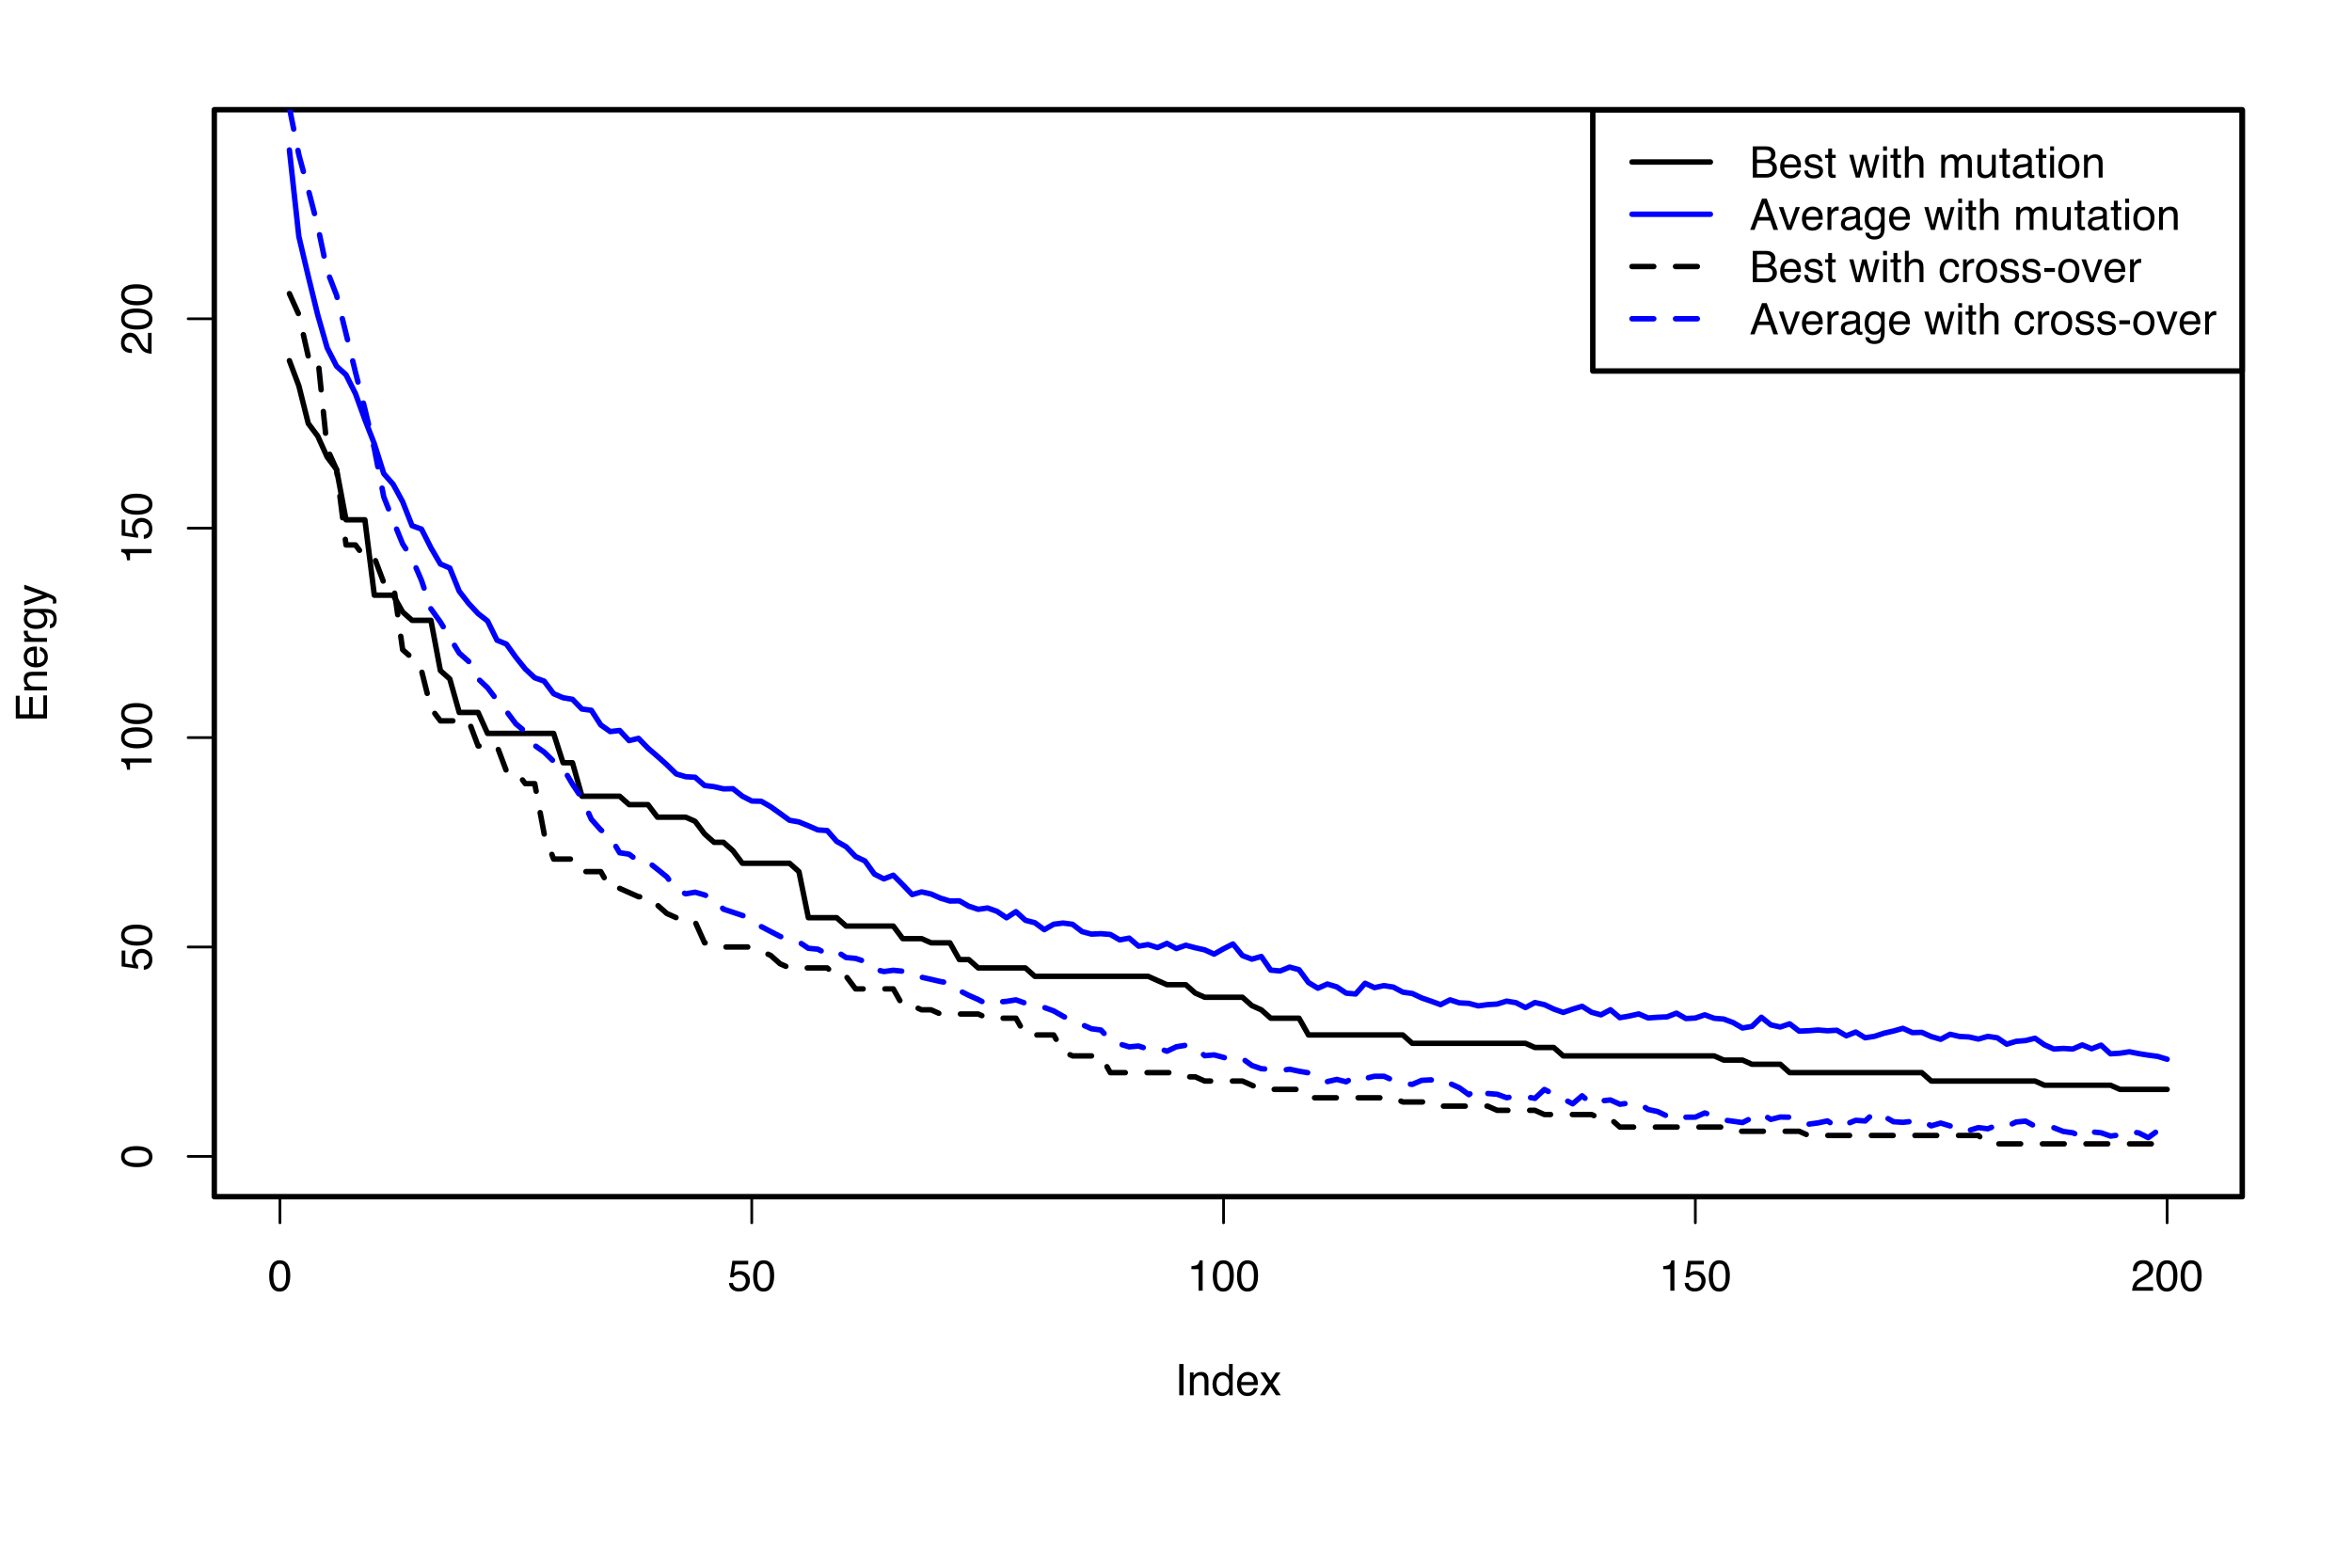 <?xml version="1.0" encoding="UTF-8"?>
<svg xmlns="http://www.w3.org/2000/svg" xmlns:xlink="http://www.w3.org/1999/xlink" width="648pt" height="432pt" viewBox="0 0 648 432" version="1.1">
<defs>
<g>
<symbol overflow="visible" id="glyph0-0">
<path style="stroke:none;" d="M 0.391 0 L 0.391 -8.609 L 7.219 -8.609 L 7.219 0 Z M 6.141 -1.078 L 6.141 -7.531 L 1.469 -7.531 L 1.469 -1.078 Z M 6.141 -1.078 "/>
</symbol>
<symbol overflow="visible" id="glyph0-1">
<path style="stroke:none;" d="M 3.25 -8.391 C 4.332 -8.391 5.117 -7.941 5.609 -7.047 C 5.984 -6.359 6.172 -5.41 6.172 -4.203 C 6.172 -3.066 6 -2.125 5.656 -1.375 C 5.164 -0.301 4.359 0.234 3.234 0.234 C 2.234 0.234 1.484 -0.203 0.984 -1.078 C 0.578 -1.816 0.375 -2.801 0.375 -4.031 C 0.375 -4.977 0.5 -5.797 0.75 -6.484 C 1.207 -7.754 2.039 -8.391 3.25 -8.391 Z M 3.234 -0.734 C 3.785 -0.734 4.223 -0.973 4.547 -1.453 C 4.867 -1.941 5.031 -2.848 5.031 -4.172 C 5.031 -5.117 4.91 -5.898 4.672 -6.516 C 4.441 -7.129 3.988 -7.438 3.312 -7.438 C 2.688 -7.438 2.227 -7.145 1.938 -6.562 C 1.656 -5.977 1.516 -5.117 1.516 -3.984 C 1.516 -3.129 1.609 -2.441 1.797 -1.922 C 2.078 -1.129 2.555 -0.734 3.234 -0.734 Z M 3.234 -0.734 "/>
</symbol>
<symbol overflow="visible" id="glyph0-2">
<path style="stroke:none;" d="M 1.484 -2.141 C 1.555 -1.535 1.836 -1.117 2.328 -0.891 C 2.578 -0.773 2.863 -0.719 3.188 -0.719 C 3.812 -0.719 4.273 -0.914 4.578 -1.312 C 4.879 -1.707 5.031 -2.148 5.031 -2.641 C 5.031 -3.223 4.848 -3.676 4.484 -4 C 4.129 -4.32 3.703 -4.484 3.203 -4.484 C 2.836 -4.484 2.523 -4.41 2.266 -4.266 C 2.004 -4.129 1.785 -3.938 1.609 -3.688 L 0.688 -3.734 L 1.328 -8.25 L 5.688 -8.25 L 5.688 -7.234 L 2.125 -7.234 L 1.766 -4.906 C 1.961 -5.051 2.148 -5.16 2.328 -5.234 C 2.641 -5.359 3 -5.422 3.406 -5.422 C 4.176 -5.422 4.828 -5.172 5.359 -4.672 C 5.898 -4.18 6.172 -3.555 6.172 -2.797 C 6.172 -2.004 5.922 -1.301 5.422 -0.688 C 4.93 -0.082 4.148 0.219 3.078 0.219 C 2.398 0.219 1.797 0.023 1.266 -0.359 C 0.742 -0.742 0.453 -1.336 0.391 -2.141 Z M 1.484 -2.141 "/>
</symbol>
<symbol overflow="visible" id="glyph0-3">
<path style="stroke:none;" d="M 1.156 -5.938 L 1.156 -6.75 C 1.914 -6.82 2.441 -6.945 2.734 -7.125 C 3.035 -7.301 3.266 -7.711 3.422 -8.359 L 4.25 -8.359 L 4.25 0 L 3.125 0 L 3.125 -5.938 Z M 1.156 -5.938 "/>
</symbol>
<symbol overflow="visible" id="glyph0-4">
<path style="stroke:none;" d="M 0.375 0 C 0.414 -0.719 0.566 -1.344 0.828 -1.875 C 1.086 -2.414 1.594 -2.906 2.344 -3.344 L 3.469 -4 C 3.969 -4.289 4.32 -4.539 4.531 -4.75 C 4.852 -5.07 5.016 -5.441 5.016 -5.859 C 5.016 -6.348 4.863 -6.734 4.562 -7.016 C 4.27 -7.305 3.883 -7.453 3.406 -7.453 C 2.676 -7.453 2.176 -7.18 1.906 -6.641 C 1.75 -6.336 1.664 -5.93 1.656 -5.422 L 0.578 -5.422 C 0.586 -6.148 0.723 -6.742 0.984 -7.203 C 1.441 -8.016 2.25 -8.422 3.406 -8.422 C 4.363 -8.422 5.062 -8.16 5.5 -7.641 C 5.945 -7.117 6.172 -6.539 6.172 -5.906 C 6.172 -5.238 5.938 -4.664 5.469 -4.188 C 5.195 -3.906 4.707 -3.566 4 -3.172 L 3.188 -2.734 C 2.812 -2.523 2.516 -2.32 2.297 -2.125 C 1.898 -1.789 1.648 -1.414 1.547 -1 L 6.141 -1 L 6.141 0 Z M 0.375 0 "/>
</symbol>
<symbol overflow="visible" id="glyph0-5">
<path style="stroke:none;" d="M 1.172 -8.609 L 2.359 -8.609 L 2.359 0 L 1.172 0 Z M 1.172 -8.609 "/>
</symbol>
<symbol overflow="visible" id="glyph0-6">
<path style="stroke:none;" d="M 0.781 -6.281 L 1.781 -6.281 L 1.781 -5.391 C 2.07 -5.754 2.383 -6.016 2.719 -6.172 C 3.051 -6.336 3.422 -6.422 3.828 -6.422 C 4.711 -6.422 5.312 -6.109 5.625 -5.484 C 5.801 -5.141 5.891 -4.656 5.891 -4.031 L 5.891 0 L 4.812 0 L 4.812 -3.953 C 4.812 -4.336 4.754 -4.645 4.641 -4.875 C 4.453 -5.27 4.113 -5.469 3.625 -5.469 C 3.375 -5.469 3.172 -5.441 3.016 -5.391 C 2.723 -5.305 2.469 -5.133 2.25 -4.875 C 2.07 -4.664 1.957 -4.453 1.906 -4.234 C 1.852 -4.016 1.828 -3.695 1.828 -3.281 L 1.828 0 L 0.781 0 Z M 3.25 -6.422 Z M 3.25 -6.422 "/>
</symbol>
<symbol overflow="visible" id="glyph0-7">
<path style="stroke:none;" d="M 1.438 -3.062 C 1.438 -2.395 1.578 -1.832 1.859 -1.375 C 2.148 -0.926 2.609 -0.703 3.234 -0.703 C 3.723 -0.703 4.125 -0.91 4.438 -1.328 C 4.758 -1.742 4.922 -2.348 4.922 -3.141 C 4.922 -3.93 4.754 -4.516 4.422 -4.891 C 4.098 -5.273 3.703 -5.469 3.234 -5.469 C 2.703 -5.469 2.27 -5.266 1.938 -4.859 C 1.602 -4.453 1.438 -3.852 1.438 -3.062 Z M 3.031 -6.391 C 3.508 -6.391 3.91 -6.285 4.234 -6.078 C 4.422 -5.961 4.633 -5.758 4.875 -5.469 L 4.875 -8.641 L 5.891 -8.641 L 5.891 0 L 4.938 0 L 4.938 -0.875 C 4.695 -0.488 4.406 -0.207 4.062 -0.031 C 3.727 0.133 3.344 0.219 2.906 0.219 C 2.207 0.219 1.602 -0.07 1.094 -0.656 C 0.582 -1.25 0.328 -2.031 0.328 -3 C 0.328 -3.914 0.562 -4.707 1.031 -5.375 C 1.5 -6.051 2.164 -6.391 3.031 -6.391 Z M 3.031 -6.391 "/>
</symbol>
<symbol overflow="visible" id="glyph0-8">
<path style="stroke:none;" d="M 3.391 -6.422 C 3.836 -6.422 4.27 -6.316 4.688 -6.109 C 5.102 -5.898 5.422 -5.629 5.641 -5.297 C 5.848 -4.973 5.988 -4.602 6.062 -4.188 C 6.125 -3.895 6.156 -3.43 6.156 -2.797 L 1.547 -2.797 C 1.566 -2.16 1.719 -1.648 2 -1.266 C 2.281 -0.879 2.719 -0.688 3.312 -0.688 C 3.863 -0.688 4.301 -0.867 4.625 -1.234 C 4.812 -1.441 4.945 -1.688 5.031 -1.969 L 6.062 -1.969 C 6.039 -1.738 5.953 -1.484 5.797 -1.203 C 5.641 -0.922 5.469 -0.688 5.281 -0.5 C 4.957 -0.188 4.555 0.02 4.078 0.125 C 3.828 0.188 3.539 0.219 3.219 0.219 C 2.438 0.219 1.773 -0.062 1.234 -0.625 C 0.691 -1.195 0.422 -1.992 0.422 -3.016 C 0.422 -4.023 0.691 -4.844 1.234 -5.469 C 1.785 -6.102 2.504 -6.422 3.391 -6.422 Z M 5.062 -3.641 C 5.02 -4.098 4.922 -4.461 4.766 -4.734 C 4.484 -5.242 4.004 -5.5 3.328 -5.5 C 2.836 -5.5 2.426 -5.32 2.094 -4.969 C 1.77 -4.625 1.598 -4.18 1.578 -3.641 Z M 3.281 -6.422 Z M 3.281 -6.422 "/>
</symbol>
<symbol overflow="visible" id="glyph0-9">
<path style="stroke:none;" d="M 0.172 -6.281 L 1.547 -6.281 L 2.984 -4.062 L 4.438 -6.281 L 5.719 -6.25 L 3.609 -3.219 L 5.812 0 L 4.469 0 L 2.906 -2.359 L 1.406 0 L 0.062 0 L 2.281 -3.219 Z M 0.172 -6.281 "/>
</symbol>
<symbol overflow="visible" id="glyph0-10">
<path style="stroke:none;" d="M 4.156 -4.969 C 4.645 -4.969 5.023 -5.035 5.297 -5.172 C 5.723 -5.391 5.938 -5.773 5.938 -6.328 C 5.938 -6.891 5.707 -7.27 5.25 -7.469 C 5 -7.582 4.617 -7.641 4.109 -7.641 L 2.031 -7.641 L 2.031 -4.969 Z M 4.547 -1 C 5.254 -1 5.766 -1.207 6.078 -1.625 C 6.266 -1.883 6.359 -2.195 6.359 -2.562 C 6.359 -3.188 6.078 -3.613 5.516 -3.844 C 5.223 -3.969 4.832 -4.031 4.344 -4.031 L 2.031 -4.031 L 2.031 -1 Z M 0.891 -8.609 L 4.578 -8.609 C 5.586 -8.609 6.305 -8.305 6.734 -7.703 C 6.984 -7.348 7.109 -6.938 7.109 -6.469 C 7.109 -5.926 6.953 -5.484 6.641 -5.141 C 6.484 -4.953 6.254 -4.785 5.953 -4.641 C 6.391 -4.473 6.719 -4.281 6.938 -4.062 C 7.332 -3.688 7.531 -3.172 7.531 -2.516 C 7.531 -1.961 7.352 -1.461 7 -1.016 C 6.477 -0.336 5.656 0 4.531 0 L 0.891 0 Z M 0.891 -8.609 "/>
</symbol>
<symbol overflow="visible" id="glyph0-11">
<path style="stroke:none;" d="M 1.406 -1.969 C 1.438 -1.613 1.523 -1.344 1.672 -1.156 C 1.93 -0.82 2.391 -0.656 3.047 -0.656 C 3.441 -0.656 3.785 -0.738 4.078 -0.906 C 4.379 -1.07 4.531 -1.332 4.531 -1.688 C 4.531 -1.957 4.41 -2.164 4.172 -2.312 C 4.016 -2.395 3.711 -2.492 3.266 -2.609 L 2.422 -2.812 C 1.891 -2.945 1.5 -3.098 1.25 -3.266 C 0.789 -3.547 0.562 -3.941 0.562 -4.453 C 0.562 -5.047 0.773 -5.523 1.203 -5.891 C 1.629 -6.254 2.207 -6.438 2.938 -6.438 C 3.875 -6.438 4.551 -6.16 4.969 -5.609 C 5.238 -5.254 5.367 -4.875 5.359 -4.469 L 4.359 -4.469 C 4.336 -4.707 4.254 -4.926 4.109 -5.125 C 3.867 -5.395 3.445 -5.531 2.844 -5.531 C 2.445 -5.531 2.145 -5.453 1.938 -5.297 C 1.738 -5.148 1.641 -4.953 1.641 -4.703 C 1.641 -4.43 1.773 -4.211 2.047 -4.047 C 2.203 -3.953 2.43 -3.867 2.734 -3.797 L 3.422 -3.625 C 4.18 -3.438 4.691 -3.258 4.953 -3.094 C 5.359 -2.82 5.562 -2.395 5.562 -1.812 C 5.562 -1.258 5.348 -0.781 4.922 -0.375 C 4.504 0.031 3.863 0.234 3 0.234 C 2.062 0.234 1.395 0.023 1 -0.391 C 0.613 -0.816 0.41 -1.344 0.391 -1.969 Z M 2.953 -6.422 Z M 2.953 -6.422 "/>
</symbol>
<symbol overflow="visible" id="glyph0-12">
<path style="stroke:none;" d="M 0.984 -8.031 L 2.047 -8.031 L 2.047 -6.281 L 3.047 -6.281 L 3.047 -5.422 L 2.047 -5.422 L 2.047 -1.312 C 2.047 -1.094 2.125 -0.945 2.281 -0.875 C 2.352 -0.832 2.488 -0.812 2.688 -0.812 C 2.738 -0.812 2.789 -0.812 2.844 -0.812 C 2.906 -0.82 2.973 -0.828 3.047 -0.828 L 3.047 0 C 2.93 0.031 2.805 0.051 2.672 0.062 C 2.547 0.082 2.406 0.094 2.25 0.094 C 1.758 0.094 1.426 -0.031 1.25 -0.281 C 1.07 -0.531 0.984 -0.859 0.984 -1.266 L 0.984 -5.422 L 0.141 -5.422 L 0.141 -6.281 L 0.984 -6.281 Z M 0.984 -8.031 "/>
</symbol>
<symbol overflow="visible" id="glyph0-13">
<path style="stroke:none;" d=""/>
</symbol>
<symbol overflow="visible" id="glyph0-14">
<path style="stroke:none;" d="M 1.266 -6.281 L 2.469 -1.328 L 3.688 -6.281 L 4.875 -6.281 L 6.109 -1.359 L 7.391 -6.281 L 8.438 -6.281 L 6.625 0 L 5.531 0 L 4.25 -4.859 L 3.016 0 L 1.922 0 L 0.109 -6.281 Z M 1.266 -6.281 "/>
</symbol>
<symbol overflow="visible" id="glyph0-15">
<path style="stroke:none;" d="M 0.781 -6.25 L 1.844 -6.25 L 1.844 0 L 0.781 0 Z M 0.781 -8.609 L 1.844 -8.609 L 1.844 -7.406 L 0.781 -7.406 Z M 0.781 -8.609 "/>
</symbol>
<symbol overflow="visible" id="glyph0-16">
<path style="stroke:none;" d="M 0.781 -8.641 L 1.828 -8.641 L 1.828 -5.422 C 2.078 -5.742 2.301 -5.969 2.5 -6.094 C 2.844 -6.312 3.27 -6.422 3.781 -6.422 C 4.688 -6.422 5.301 -6.102 5.625 -5.469 C 5.801 -5.125 5.891 -4.645 5.891 -4.031 L 5.891 0 L 4.812 0 L 4.812 -3.953 C 4.812 -4.41 4.75 -4.75 4.625 -4.969 C 4.438 -5.312 4.078 -5.484 3.547 -5.484 C 3.109 -5.484 2.711 -5.332 2.359 -5.031 C 2.004 -4.727 1.828 -4.16 1.828 -3.328 L 1.828 0 L 0.781 0 Z M 0.781 -8.641 "/>
</symbol>
<symbol overflow="visible" id="glyph0-17">
<path style="stroke:none;" d="M 0.781 -6.281 L 1.812 -6.281 L 1.812 -5.391 C 2.062 -5.691 2.289 -5.914 2.5 -6.062 C 2.844 -6.301 3.238 -6.422 3.688 -6.422 C 4.188 -6.422 4.586 -6.297 4.891 -6.047 C 5.055 -5.91 5.211 -5.703 5.359 -5.422 C 5.586 -5.766 5.859 -6.016 6.172 -6.172 C 6.492 -6.336 6.852 -6.422 7.25 -6.422 C 8.094 -6.422 8.664 -6.113 8.969 -5.5 C 9.133 -5.176 9.219 -4.734 9.219 -4.172 L 9.219 0 L 8.125 0 L 8.125 -4.359 C 8.125 -4.773 8.02 -5.062 7.812 -5.219 C 7.602 -5.375 7.348 -5.453 7.047 -5.453 C 6.629 -5.453 6.27 -5.312 5.969 -5.031 C 5.676 -4.758 5.531 -4.301 5.531 -3.656 L 5.531 0 L 4.453 0 L 4.453 -4.094 C 4.453 -4.52 4.398 -4.832 4.297 -5.031 C 4.141 -5.32 3.844 -5.469 3.406 -5.469 C 3.008 -5.469 2.645 -5.312 2.312 -5 C 1.988 -4.695 1.828 -4.141 1.828 -3.328 L 1.828 0 L 0.781 0 Z M 0.781 -6.281 "/>
</symbol>
<symbol overflow="visible" id="glyph0-18">
<path style="stroke:none;" d="M 1.828 -6.281 L 1.828 -2.109 C 1.828 -1.785 1.879 -1.523 1.984 -1.328 C 2.172 -0.953 2.52 -0.766 3.031 -0.766 C 3.758 -0.766 4.258 -1.094 4.531 -1.75 C 4.676 -2.102 4.75 -2.582 4.75 -3.188 L 4.75 -6.281 L 5.797 -6.281 L 5.797 0 L 4.812 0 L 4.812 -0.922 C 4.676 -0.68 4.508 -0.484 4.312 -0.328 C 3.906 0.004 3.414 0.172 2.844 0.172 C 1.945 0.172 1.336 -0.129 1.016 -0.734 C 0.836 -1.047 0.75 -1.473 0.75 -2.016 L 0.75 -6.281 Z M 3.281 -6.422 Z M 3.281 -6.422 "/>
</symbol>
<symbol overflow="visible" id="glyph0-19">
<path style="stroke:none;" d="M 1.578 -1.672 C 1.578 -1.367 1.688 -1.129 1.906 -0.953 C 2.133 -0.773 2.398 -0.688 2.703 -0.688 C 3.078 -0.688 3.438 -0.77 3.781 -0.938 C 4.375 -1.227 4.672 -1.695 4.672 -2.344 L 4.672 -3.188 C 4.535 -3.113 4.363 -3.047 4.156 -2.984 C 3.957 -2.93 3.758 -2.895 3.562 -2.875 L 2.938 -2.797 C 2.551 -2.742 2.258 -2.66 2.062 -2.547 C 1.738 -2.367 1.578 -2.078 1.578 -1.672 Z M 4.141 -3.797 C 4.379 -3.828 4.539 -3.93 4.625 -4.109 C 4.664 -4.203 4.688 -4.336 4.688 -4.516 C 4.688 -4.867 4.555 -5.125 4.297 -5.281 C 4.047 -5.445 3.688 -5.531 3.219 -5.531 C 2.664 -5.531 2.273 -5.383 2.047 -5.094 C 1.91 -4.926 1.82 -4.68 1.781 -4.359 L 0.797 -4.359 C 0.816 -5.129 1.066 -5.664 1.547 -5.969 C 2.035 -6.27 2.598 -6.422 3.234 -6.422 C 3.973 -6.422 4.57 -6.281 5.031 -6 C 5.488 -5.719 5.719 -5.281 5.719 -4.688 L 5.719 -1.078 C 5.719 -0.973 5.738 -0.883 5.781 -0.812 C 5.832 -0.75 5.93 -0.719 6.078 -0.719 C 6.117 -0.719 6.164 -0.719 6.219 -0.719 C 6.281 -0.727 6.348 -0.738 6.422 -0.75 L 6.422 0.031 C 6.254 0.07 6.125 0.098 6.031 0.109 C 5.945 0.129 5.832 0.141 5.688 0.141 C 5.32 0.141 5.062 0.008 4.906 -0.25 C 4.812 -0.383 4.75 -0.578 4.719 -0.828 C 4.5 -0.547 4.188 -0.301 3.781 -0.094 C 3.383 0.113 2.945 0.219 2.469 0.219 C 1.883 0.219 1.406 0.039 1.031 -0.312 C 0.664 -0.664 0.484 -1.109 0.484 -1.641 C 0.484 -2.223 0.664 -2.676 1.031 -3 C 1.395 -3.32 1.867 -3.52 2.453 -3.594 Z M 3.266 -6.422 Z M 3.266 -6.422 "/>
</symbol>
<symbol overflow="visible" id="glyph0-20">
<path style="stroke:none;" d="M 3.266 -0.688 C 3.961 -0.688 4.441 -0.945 4.703 -1.469 C 4.961 -2 5.094 -2.586 5.094 -3.234 C 5.094 -3.828 5 -4.305 4.812 -4.672 C 4.508 -5.242 4 -5.531 3.281 -5.531 C 2.633 -5.531 2.164 -5.285 1.875 -4.797 C 1.582 -4.305 1.438 -3.711 1.438 -3.016 C 1.438 -2.348 1.582 -1.789 1.875 -1.344 C 2.164 -0.906 2.629 -0.688 3.266 -0.688 Z M 3.312 -6.453 C 4.113 -6.453 4.789 -6.18 5.344 -5.641 C 5.906 -5.109 6.188 -4.316 6.188 -3.266 C 6.188 -2.254 5.941 -1.414 5.453 -0.75 C 4.961 -0.094 4.203 0.234 3.172 0.234 C 2.305 0.234 1.617 -0.055 1.109 -0.641 C 0.598 -1.234 0.344 -2.02 0.344 -3 C 0.344 -4.051 0.609 -4.891 1.141 -5.516 C 1.68 -6.141 2.406 -6.453 3.312 -6.453 Z M 3.266 -6.422 Z M 3.266 -6.422 "/>
</symbol>
<symbol overflow="visible" id="glyph0-21">
<path style="stroke:none;" d="M 5.328 -3.531 L 4.031 -7.328 L 2.641 -3.531 Z M 3.422 -8.609 L 4.734 -8.609 L 7.859 0 L 6.578 0 L 5.703 -2.578 L 2.297 -2.578 L 1.375 0 L 0.172 0 Z M 4.016 -8.609 Z M 4.016 -8.609 "/>
</symbol>
<symbol overflow="visible" id="glyph0-22">
<path style="stroke:none;" d="M 1.297 -6.281 L 2.969 -1.172 L 4.719 -6.281 L 5.875 -6.281 L 3.5 0 L 2.375 0 L 0.062 -6.281 Z M 1.297 -6.281 "/>
</symbol>
<symbol overflow="visible" id="glyph0-23">
<path style="stroke:none;" d="M 0.797 -6.281 L 1.812 -6.281 L 1.812 -5.188 C 1.883 -5.406 2.082 -5.664 2.406 -5.969 C 2.727 -6.27 3.098 -6.422 3.516 -6.422 C 3.535 -6.422 3.566 -6.414 3.609 -6.406 C 3.66 -6.406 3.742 -6.398 3.859 -6.391 L 3.859 -5.281 C 3.797 -5.289 3.738 -5.297 3.688 -5.297 C 3.633 -5.297 3.578 -5.297 3.516 -5.297 C 2.984 -5.297 2.57 -5.125 2.281 -4.781 C 2 -4.445 1.859 -4.055 1.859 -3.609 L 1.859 0 L 0.797 0 Z M 0.797 -6.281 "/>
</symbol>
<symbol overflow="visible" id="glyph0-24">
<path style="stroke:none;" d="M 2.984 -6.391 C 3.484 -6.391 3.914 -6.27 4.281 -6.031 C 4.477 -5.883 4.68 -5.68 4.891 -5.422 L 4.891 -6.219 L 5.859 -6.219 L 5.859 -0.516 C 5.859 0.285 5.742 0.914 5.516 1.375 C 5.078 2.227 4.25 2.656 3.031 2.656 C 2.352 2.656 1.785 2.504 1.328 2.203 C 0.867 1.898 0.609 1.426 0.547 0.781 L 1.625 0.781 C 1.676 1.062 1.773 1.281 1.922 1.438 C 2.16 1.664 2.535 1.781 3.047 1.781 C 3.859 1.781 4.391 1.492 4.641 0.922 C 4.785 0.586 4.852 -0.008 4.844 -0.875 C 4.633 -0.551 4.379 -0.312 4.078 -0.156 C 3.785 0 3.395 0.078 2.906 0.078 C 2.227 0.078 1.633 -0.16 1.125 -0.641 C 0.613 -1.129 0.359 -1.93 0.359 -3.047 C 0.359 -4.098 0.613 -4.914 1.125 -5.5 C 1.645 -6.094 2.266 -6.391 2.984 -6.391 Z M 4.891 -3.172 C 4.891 -3.941 4.727 -4.516 4.406 -4.891 C 4.082 -5.266 3.676 -5.453 3.188 -5.453 C 2.438 -5.453 1.926 -5.102 1.656 -4.406 C 1.508 -4.039 1.438 -3.555 1.438 -2.953 C 1.438 -2.242 1.578 -1.703 1.859 -1.328 C 2.148 -0.961 2.539 -0.781 3.031 -0.781 C 3.789 -0.781 4.32 -1.125 4.625 -1.812 C 4.801 -2.195 4.891 -2.648 4.891 -3.172 Z M 3.109 -6.422 Z M 3.109 -6.422 "/>
</symbol>
<symbol overflow="visible" id="glyph0-25">
<path style="stroke:none;" d="M 3.188 -6.453 C 3.895 -6.453 4.469 -6.281 4.906 -5.938 C 5.352 -5.594 5.625 -5.004 5.719 -4.172 L 4.688 -4.172 C 4.625 -4.555 4.484 -4.875 4.266 -5.125 C 4.047 -5.383 3.688 -5.516 3.188 -5.516 C 2.52 -5.516 2.039 -5.188 1.75 -4.531 C 1.562 -4.102 1.469 -3.578 1.469 -2.953 C 1.469 -2.328 1.598 -1.797 1.859 -1.359 C 2.129 -0.93 2.551 -0.719 3.125 -0.719 C 3.562 -0.719 3.906 -0.852 4.156 -1.125 C 4.414 -1.395 4.594 -1.758 4.688 -2.219 L 5.719 -2.219 C 5.602 -1.383 5.312 -0.773 4.844 -0.391 C 4.375 -0.004 3.773 0.188 3.047 0.188 C 2.223 0.188 1.566 -0.113 1.078 -0.719 C 0.586 -1.32 0.344 -2.07 0.344 -2.969 C 0.344 -4.07 0.609 -4.926 1.141 -5.531 C 1.68 -6.145 2.363 -6.453 3.188 -6.453 Z M 3.031 -6.422 Z M 3.031 -6.422 "/>
</symbol>
<symbol overflow="visible" id="glyph0-26">
<path style="stroke:none;" d="M 0.5 -3.891 L 3.438 -3.891 L 3.438 -2.797 L 0.5 -2.797 Z M 0.5 -3.891 "/>
</symbol>
<symbol overflow="visible" id="glyph1-0">
<path style="stroke:none;" d="M 0 -0.391 L -8.609 -0.391 L -8.609 -7.219 L 0 -7.219 Z M -1.078 -6.141 L -7.531 -6.141 L -7.531 -1.469 L -1.078 -1.469 Z M -1.078 -6.141 "/>
</symbol>
<symbol overflow="visible" id="glyph1-1">
<path style="stroke:none;" d="M -8.391 -3.25 C -8.391 -4.332 -7.941 -5.117 -7.047 -5.609 C -6.359 -5.984 -5.41 -6.172 -4.203 -6.172 C -3.066 -6.172 -2.125 -6 -1.375 -5.656 C -0.301 -5.164 0.234 -4.359 0.234 -3.234 C 0.234 -2.234 -0.203 -1.484 -1.078 -0.984 C -1.816 -0.578 -2.801 -0.375 -4.031 -0.375 C -4.977 -0.375 -5.797 -0.5 -6.484 -0.75 C -7.754 -1.207 -8.391 -2.039 -8.391 -3.25 Z M -0.734 -3.234 C -0.734 -3.785 -0.973 -4.223 -1.453 -4.547 C -1.941 -4.867 -2.848 -5.031 -4.172 -5.031 C -5.117 -5.031 -5.898 -4.91 -6.516 -4.672 C -7.129 -4.441 -7.438 -3.988 -7.438 -3.312 C -7.438 -2.688 -7.145 -2.227 -6.562 -1.938 C -5.977 -1.656 -5.117 -1.516 -3.984 -1.516 C -3.129 -1.516 -2.441 -1.609 -1.922 -1.797 C -1.129 -2.078 -0.734 -2.555 -0.734 -3.234 Z M -0.734 -3.234 "/>
</symbol>
<symbol overflow="visible" id="glyph1-2">
<path style="stroke:none;" d="M -2.141 -1.484 C -1.535 -1.555 -1.117 -1.836 -0.891 -2.328 C -0.773 -2.578 -0.719 -2.863 -0.719 -3.188 C -0.719 -3.812 -0.914 -4.273 -1.312 -4.578 C -1.707 -4.879 -2.148 -5.031 -2.641 -5.031 C -3.223 -5.031 -3.676 -4.848 -4 -4.484 C -4.32 -4.129 -4.484 -3.703 -4.484 -3.203 C -4.484 -2.836 -4.41 -2.523 -4.266 -2.266 C -4.129 -2.004 -3.938 -1.785 -3.688 -1.609 L -3.734 -0.688 L -8.25 -1.328 L -8.25 -5.688 L -7.234 -5.688 L -7.234 -2.125 L -4.906 -1.766 C -5.051 -1.961 -5.16 -2.148 -5.234 -2.328 C -5.359 -2.641 -5.422 -3 -5.422 -3.406 C -5.422 -4.176 -5.172 -4.828 -4.672 -5.359 C -4.18 -5.898 -3.555 -6.172 -2.797 -6.172 C -2.004 -6.172 -1.301 -5.922 -0.688 -5.422 C -0.082 -4.93 0.219 -4.148 0.219 -3.078 C 0.219 -2.398 0.023 -1.797 -0.359 -1.266 C -0.742 -0.742 -1.336 -0.453 -2.141 -0.391 Z M -2.141 -1.484 "/>
</symbol>
<symbol overflow="visible" id="glyph1-3">
<path style="stroke:none;" d="M -5.938 -1.156 L -6.75 -1.156 C -6.82 -1.914 -6.945 -2.441 -7.125 -2.734 C -7.301 -3.035 -7.711 -3.266 -8.359 -3.422 L -8.359 -4.25 L 0 -4.25 L 0 -3.125 L -5.938 -3.125 Z M -5.938 -1.156 "/>
</symbol>
<symbol overflow="visible" id="glyph1-4">
<path style="stroke:none;" d="M 0 -0.375 C -0.719 -0.414 -1.344 -0.566 -1.875 -0.828 C -2.414 -1.086 -2.906 -1.594 -3.344 -2.344 L -4 -3.469 C -4.289 -3.969 -4.539 -4.32 -4.75 -4.531 C -5.07 -4.852 -5.441 -5.016 -5.859 -5.016 C -6.348 -5.016 -6.734 -4.863 -7.016 -4.562 C -7.305 -4.27 -7.453 -3.883 -7.453 -3.406 C -7.453 -2.676 -7.18 -2.176 -6.641 -1.906 C -6.336 -1.75 -5.93 -1.664 -5.422 -1.656 L -5.422 -0.578 C -6.148 -0.586 -6.742 -0.723 -7.203 -0.984 C -8.016 -1.441 -8.422 -2.25 -8.422 -3.406 C -8.422 -4.363 -8.16 -5.062 -7.641 -5.5 C -7.117 -5.945 -6.539 -6.172 -5.906 -6.172 C -5.238 -6.172 -4.664 -5.938 -4.188 -5.469 C -3.906 -5.195 -3.566 -4.707 -3.172 -4 L -2.734 -3.188 C -2.523 -2.812 -2.32 -2.516 -2.125 -2.297 C -1.789 -1.898 -1.414 -1.648 -1 -1.547 L -1 -6.141 L 0 -6.141 Z M 0 -0.375 "/>
</symbol>
<symbol overflow="visible" id="glyph1-5">
<path style="stroke:none;" d="M -8.609 -1.031 L -8.609 -7.297 L -7.547 -7.297 L -7.547 -2.156 L -4.938 -2.156 L -4.938 -6.922 L -3.938 -6.922 L -3.938 -2.156 L -1.031 -2.156 L -1.031 -7.391 L 0 -7.391 L 0 -1.031 Z M -8.609 -4.203 Z M -8.609 -4.203 "/>
</symbol>
<symbol overflow="visible" id="glyph1-6">
<path style="stroke:none;" d="M -6.281 -0.781 L -6.281 -1.781 L -5.391 -1.781 C -5.754 -2.07 -6.016 -2.383 -6.172 -2.719 C -6.336 -3.051 -6.422 -3.422 -6.422 -3.828 C -6.422 -4.711 -6.109 -5.312 -5.484 -5.625 C -5.141 -5.801 -4.656 -5.891 -4.031 -5.891 L 0 -5.891 L 0 -4.812 L -3.953 -4.812 C -4.336 -4.812 -4.645 -4.754 -4.875 -4.641 C -5.27 -4.453 -5.469 -4.113 -5.469 -3.625 C -5.469 -3.375 -5.441 -3.172 -5.391 -3.016 C -5.305 -2.723 -5.133 -2.469 -4.875 -2.25 C -4.664 -2.07 -4.453 -1.957 -4.234 -1.906 C -4.016 -1.852 -3.695 -1.828 -3.281 -1.828 L 0 -1.828 L 0 -0.781 Z M -6.422 -3.25 Z M -6.422 -3.25 "/>
</symbol>
<symbol overflow="visible" id="glyph1-7">
<path style="stroke:none;" d="M -6.422 -3.391 C -6.422 -3.836 -6.316 -4.27 -6.109 -4.688 C -5.898 -5.102 -5.629 -5.422 -5.297 -5.641 C -4.973 -5.848 -4.602 -5.988 -4.188 -6.062 C -3.895 -6.125 -3.43 -6.156 -2.797 -6.156 L -2.797 -1.547 C -2.16 -1.566 -1.648 -1.719 -1.266 -2 C -0.879 -2.281 -0.688 -2.719 -0.688 -3.312 C -0.688 -3.863 -0.867 -4.301 -1.234 -4.625 C -1.441 -4.812 -1.688 -4.945 -1.969 -5.031 L -1.969 -6.062 C -1.738 -6.039 -1.484 -5.953 -1.203 -5.797 C -0.922 -5.641 -0.688 -5.469 -0.5 -5.281 C -0.188 -4.957 0.02 -4.555 0.125 -4.078 C 0.188 -3.828 0.219 -3.539 0.219 -3.219 C 0.219 -2.438 -0.062 -1.773 -0.625 -1.234 C -1.195 -0.691 -1.992 -0.422 -3.016 -0.422 C -4.023 -0.422 -4.844 -0.691 -5.469 -1.234 C -6.102 -1.785 -6.422 -2.504 -6.422 -3.391 Z M -3.641 -5.062 C -4.098 -5.02 -4.461 -4.922 -4.734 -4.766 C -5.242 -4.484 -5.5 -4.004 -5.5 -3.328 C -5.5 -2.836 -5.32 -2.426 -4.969 -2.094 C -4.625 -1.77 -4.18 -1.598 -3.641 -1.578 Z M -6.422 -3.281 Z M -6.422 -3.281 "/>
</symbol>
<symbol overflow="visible" id="glyph1-8">
<path style="stroke:none;" d="M -6.281 -0.797 L -6.281 -1.812 L -5.188 -1.812 C -5.406 -1.883 -5.664 -2.082 -5.969 -2.406 C -6.27 -2.727 -6.422 -3.098 -6.422 -3.516 C -6.422 -3.535 -6.414 -3.566 -6.406 -3.609 C -6.406 -3.66 -6.398 -3.742 -6.391 -3.859 L -5.281 -3.859 C -5.289 -3.797 -5.297 -3.738 -5.297 -3.688 C -5.297 -3.633 -5.297 -3.578 -5.297 -3.516 C -5.297 -2.984 -5.125 -2.57 -4.781 -2.281 C -4.445 -2 -4.055 -1.859 -3.609 -1.859 L 0 -1.859 L 0 -0.797 Z M -6.281 -0.797 "/>
</symbol>
<symbol overflow="visible" id="glyph1-9">
<path style="stroke:none;" d="M -6.391 -2.984 C -6.391 -3.484 -6.27 -3.914 -6.031 -4.281 C -5.883 -4.477 -5.68 -4.68 -5.422 -4.891 L -6.219 -4.891 L -6.219 -5.859 L -0.516 -5.859 C 0.285 -5.859 0.914 -5.742 1.375 -5.516 C 2.227 -5.078 2.656 -4.25 2.656 -3.031 C 2.656 -2.352 2.504 -1.785 2.203 -1.328 C 1.898 -0.867 1.426 -0.609 0.781 -0.547 L 0.781 -1.625 C 1.062 -1.676 1.281 -1.773 1.438 -1.922 C 1.664 -2.16 1.781 -2.535 1.781 -3.047 C 1.781 -3.859 1.492 -4.391 0.922 -4.641 C 0.586 -4.785 -0.008 -4.852 -0.875 -4.844 C -0.551 -4.633 -0.312 -4.379 -0.156 -4.078 C 0 -3.785 0.078 -3.395 0.078 -2.906 C 0.078 -2.227 -0.16 -1.633 -0.641 -1.125 C -1.129 -0.613 -1.93 -0.359 -3.047 -0.359 C -4.098 -0.359 -4.914 -0.613 -5.5 -1.125 C -6.094 -1.645 -6.391 -2.266 -6.391 -2.984 Z M -3.172 -4.891 C -3.941 -4.891 -4.516 -4.727 -4.891 -4.406 C -5.266 -4.082 -5.453 -3.676 -5.453 -3.188 C -5.453 -2.438 -5.102 -1.926 -4.406 -1.656 C -4.039 -1.508 -3.555 -1.438 -2.953 -1.438 C -2.242 -1.438 -1.703 -1.578 -1.328 -1.859 C -0.961 -2.148 -0.781 -2.539 -0.781 -3.031 C -0.781 -3.789 -1.125 -4.32 -1.812 -4.625 C -2.195 -4.801 -2.648 -4.891 -3.172 -4.891 Z M -6.422 -3.109 Z M -6.422 -3.109 "/>
</symbol>
<symbol overflow="visible" id="glyph1-10">
<path style="stroke:none;" d="M -6.281 -4.688 L -6.281 -5.859 C -5.875 -5.711 -4.953 -5.383 -3.516 -4.875 C -2.441 -4.488 -1.566 -4.164 -0.891 -3.906 C 0.711 -3.301 1.691 -2.875 2.047 -2.625 C 2.398 -2.375 2.578 -1.941 2.578 -1.328 C 2.578 -1.18 2.566 -1.066 2.547 -0.984 C 2.535 -0.91 2.516 -0.812 2.484 -0.688 L 1.531 -0.688 C 1.582 -0.875 1.613 -1.008 1.625 -1.094 C 1.633 -1.176 1.641 -1.25 1.641 -1.312 C 1.641 -1.5 1.609 -1.641 1.547 -1.734 C 1.484 -1.828 1.406 -1.906 1.312 -1.969 C 1.281 -1.988 1.117 -2.055 0.828 -2.172 C 0.535 -2.297 0.32 -2.383 0.188 -2.438 L -6.281 -0.125 L -6.281 -1.312 L -1.172 -3 Z M -6.422 -3 Z M -6.422 -3 "/>
</symbol>
</g>
<clipPath id="clip1">
  <path d="M 78 30.238 L 598 30.238 L 598 315 L 78 315 Z M 78 30.238 "/>
</clipPath>
<clipPath id="clip2">
  <path d="M 438 30.238 L 618.758 30.238 L 618.758 103 L 438 103 Z M 438 30.238 "/>
</clipPath>
</defs>
<g id="surface6">
<path style="fill:none;stroke-width:1.5;stroke-linecap:round;stroke-linejoin:round;stroke:rgb(0%,0%,0%);stroke-opacity:1;stroke-miterlimit:10;" d="M 79.734 99.387 L 82.332 106.309 L 84.934 116.695 L 87.531 120.16 L 90.133 125.93 L 92.73 129.391 L 95.332 143.242 L 100.531 143.242 L 103.129 164.016 L 108.328 164.016 L 110.93 168.633 L 113.527 170.941 L 118.727 170.941 L 121.328 184.789 L 123.926 187.098 L 126.527 196.332 L 131.727 196.332 L 134.328 202.102 L 152.523 202.102 L 155.125 210.18 L 157.723 210.18 L 160.324 219.414 L 170.723 219.414 L 173.32 221.723 L 178.52 221.723 L 181.121 225.184 L 188.918 225.184 L 191.52 226.336 L 194.117 229.801 L 196.719 232.109 L 199.316 232.109 L 201.918 234.418 L 204.516 237.879 L 217.516 237.879 L 220.117 240.188 L 222.715 252.883 L 230.516 252.883 L 233.113 255.191 L 246.113 255.191 L 248.711 258.652 L 253.91 258.652 L 256.512 259.809 L 261.711 259.809 L 264.309 264.422 L 266.91 264.422 L 269.508 266.73 L 282.508 266.73 L 285.105 269.039 L 316.305 269.039 L 318.902 270.195 L 321.504 271.348 L 326.703 271.348 L 329.301 273.656 L 331.902 274.809 L 342.301 274.809 L 344.898 277.117 L 347.5 278.273 L 350.098 280.582 L 357.898 280.582 L 360.496 285.199 L 386.492 285.199 L 389.094 287.504 L 420.289 287.504 L 422.891 288.66 L 428.09 288.66 L 430.688 290.969 L 472.281 290.969 L 474.883 292.121 L 480.082 292.121 L 482.68 293.277 L 490.48 293.277 L 493.078 295.586 L 529.477 295.586 L 532.074 297.895 L 560.672 297.895 L 563.27 299.047 L 581.469 299.047 L 584.066 300.199 L 597.066 300.199 "/>
<path style="fill:none;stroke-width:0.75;stroke-linecap:round;stroke-linejoin:round;stroke:rgb(0%,0%,0%);stroke-opacity:1;stroke-miterlimit:10;" d="M 77.133 329.762 L 597.066 329.762 "/>
<path style="fill:none;stroke-width:0.75;stroke-linecap:round;stroke-linejoin:round;stroke:rgb(0%,0%,0%);stroke-opacity:1;stroke-miterlimit:10;" d="M 77.133 329.762 L 77.133 336.961 "/>
<path style="fill:none;stroke-width:0.75;stroke-linecap:round;stroke-linejoin:round;stroke:rgb(0%,0%,0%);stroke-opacity:1;stroke-miterlimit:10;" d="M 207.117 329.762 L 207.117 336.961 "/>
<path style="fill:none;stroke-width:0.75;stroke-linecap:round;stroke-linejoin:round;stroke:rgb(0%,0%,0%);stroke-opacity:1;stroke-miterlimit:10;" d="M 337.102 329.762 L 337.102 336.961 "/>
<path style="fill:none;stroke-width:0.75;stroke-linecap:round;stroke-linejoin:round;stroke:rgb(0%,0%,0%);stroke-opacity:1;stroke-miterlimit:10;" d="M 467.082 329.762 L 467.082 336.961 "/>
<path style="fill:none;stroke-width:0.75;stroke-linecap:round;stroke-linejoin:round;stroke:rgb(0%,0%,0%);stroke-opacity:1;stroke-miterlimit:10;" d="M 597.066 329.762 L 597.066 336.961 "/>
<g style="fill:rgb(0%,0%,0%);fill-opacity:1;">
  <use xlink:href="#glyph0-1" x="73.797" y="355.68"/>
</g>
<g style="fill:rgb(0%,0%,0%);fill-opacity:1;">
  <use xlink:href="#glyph0-2" x="200.445" y="355.68"/>
  <use xlink:href="#glyph0-1" x="207.119" y="355.68"/>
</g>
<g style="fill:rgb(0%,0%,0%);fill-opacity:1;">
  <use xlink:href="#glyph0-3" x="327.09" y="355.68"/>
  <use xlink:href="#glyph0-1" x="333.764" y="355.68"/>
  <use xlink:href="#glyph0-1" x="340.438" y="355.68"/>
</g>
<g style="fill:rgb(0%,0%,0%);fill-opacity:1;">
  <use xlink:href="#glyph0-3" x="457.07" y="355.68"/>
  <use xlink:href="#glyph0-2" x="463.744" y="355.68"/>
  <use xlink:href="#glyph0-1" x="470.418" y="355.68"/>
</g>
<g style="fill:rgb(0%,0%,0%);fill-opacity:1;">
  <use xlink:href="#glyph0-4" x="587.055" y="355.68"/>
  <use xlink:href="#glyph0-1" x="593.729" y="355.68"/>
  <use xlink:href="#glyph0-1" x="600.402" y="355.68"/>
</g>
<path style="fill:none;stroke-width:0.75;stroke-linecap:round;stroke-linejoin:round;stroke:rgb(0%,0%,0%);stroke-opacity:1;stroke-miterlimit:10;" d="M 59.039 318.668 L 59.039 87.844 "/>
<path style="fill:none;stroke-width:0.75;stroke-linecap:round;stroke-linejoin:round;stroke:rgb(0%,0%,0%);stroke-opacity:1;stroke-miterlimit:10;" d="M 59.039 318.668 L 51.84 318.668 "/>
<path style="fill:none;stroke-width:0.75;stroke-linecap:round;stroke-linejoin:round;stroke:rgb(0%,0%,0%);stroke-opacity:1;stroke-miterlimit:10;" d="M 59.039 260.961 L 51.84 260.961 "/>
<path style="fill:none;stroke-width:0.75;stroke-linecap:round;stroke-linejoin:round;stroke:rgb(0%,0%,0%);stroke-opacity:1;stroke-miterlimit:10;" d="M 59.039 203.254 L 51.84 203.254 "/>
<path style="fill:none;stroke-width:0.75;stroke-linecap:round;stroke-linejoin:round;stroke:rgb(0%,0%,0%);stroke-opacity:1;stroke-miterlimit:10;" d="M 59.039 145.551 L 51.84 145.551 "/>
<path style="fill:none;stroke-width:0.75;stroke-linecap:round;stroke-linejoin:round;stroke:rgb(0%,0%,0%);stroke-opacity:1;stroke-miterlimit:10;" d="M 59.039 87.844 L 51.84 87.844 "/>
<g style="fill:rgb(0%,0%,0%);fill-opacity:1;">
  <use xlink:href="#glyph1-1" x="41.762" y="322.004"/>
</g>
<g style="fill:rgb(0%,0%,0%);fill-opacity:1;">
  <use xlink:href="#glyph1-2" x="41.762" y="267.633"/>
  <use xlink:href="#glyph1-1" x="41.762" y="260.959"/>
</g>
<g style="fill:rgb(0%,0%,0%);fill-opacity:1;">
  <use xlink:href="#glyph1-3" x="41.762" y="213.266"/>
  <use xlink:href="#glyph1-1" x="41.762" y="206.592"/>
  <use xlink:href="#glyph1-1" x="41.762" y="199.918"/>
</g>
<g style="fill:rgb(0%,0%,0%);fill-opacity:1;">
  <use xlink:href="#glyph1-3" x="41.762" y="155.562"/>
  <use xlink:href="#glyph1-2" x="41.762" y="148.889"/>
  <use xlink:href="#glyph1-1" x="41.762" y="142.215"/>
</g>
<g style="fill:rgb(0%,0%,0%);fill-opacity:1;">
  <use xlink:href="#glyph1-4" x="41.762" y="97.855"/>
  <use xlink:href="#glyph1-1" x="41.762" y="91.182"/>
  <use xlink:href="#glyph1-1" x="41.762" y="84.508"/>
</g>
<path style="fill:none;stroke-width:1.5;stroke-linecap:round;stroke-linejoin:round;stroke:rgb(0%,0%,0%);stroke-opacity:1;stroke-miterlimit:10;" d="M 59.039 329.762 L 617.762 329.762 L 617.762 30.238 L 59.039 30.238 L 59.039 329.762 "/>
<g style="fill:rgb(0%,0%,0%);fill-opacity:1;">
  <use xlink:href="#glyph0-5" x="323.719" y="384.48"/>
  <use xlink:href="#glyph0-6" x="327.053" y="384.48"/>
  <use xlink:href="#glyph0-7" x="333.727" y="384.48"/>
  <use xlink:href="#glyph0-8" x="340.4" y="384.48"/>
  <use xlink:href="#glyph0-9" x="347.074" y="384.48"/>
</g>
<g style="fill:rgb(0%,0%,0%);fill-opacity:1;">
  <use xlink:href="#glyph1-5" x="12.961" y="199.012"/>
  <use xlink:href="#glyph1-6" x="12.961" y="191.008"/>
  <use xlink:href="#glyph1-7" x="12.961" y="184.334"/>
  <use xlink:href="#glyph1-8" x="12.961" y="177.66"/>
  <use xlink:href="#glyph1-9" x="12.961" y="173.664"/>
  <use xlink:href="#glyph1-10" x="12.961" y="166.99"/>
</g>
<path style="fill:none;stroke-width:1.5;stroke-linecap:round;stroke-linejoin:round;stroke:rgb(0%,0%,100%);stroke-opacity:1;stroke-miterlimit:10;" d="M 79.734 41.332 L 82.332 65.152 L 84.934 76.141 L 87.531 86.758 L 90.133 95.832 L 92.73 100.91 L 95.332 103.285 L 97.93 108.457 L 100.531 115.637 L 103.129 122.281 L 105.73 130.5 L 108.328 133.477 L 110.93 138.254 L 113.527 144.855 L 116.129 145.805 L 118.727 150.949 L 121.328 155.406 L 123.926 156.535 L 126.527 162.93 L 129.129 166.301 L 131.727 169.094 L 134.328 171.125 L 136.926 176.41 L 139.527 177.496 L 142.125 181.121 L 144.727 184.352 L 147.324 186.773 L 149.926 187.699 L 152.523 191.16 L 155.125 192.27 L 157.723 192.707 L 160.324 195.383 L 162.922 195.73 L 165.523 199.77 L 168.121 201.594 L 170.723 201.293 L 173.32 204.086 L 175.922 203.465 L 178.52 206.164 L 181.121 208.402 L 183.719 210.734 L 186.32 213.273 L 188.918 214.035 L 191.52 214.195 L 194.117 216.457 L 196.719 216.781 L 199.316 217.383 L 201.918 217.336 L 204.516 219.391 L 207.117 220.73 L 209.715 220.797 L 212.316 222.297 L 214.914 224.145 L 217.516 226.039 L 220.117 226.5 L 222.715 227.562 L 225.316 228.691 L 227.914 228.875 L 230.516 231.855 L 233.113 233.332 L 235.715 236.031 L 238.312 237.254 L 240.914 240.879 L 243.512 242.195 L 246.113 241.18 L 248.711 243.789 L 251.312 246.512 L 253.91 245.773 L 256.512 246.352 L 259.109 247.504 L 261.711 248.289 L 264.309 248.242 L 266.91 249.719 L 269.508 250.574 L 272.109 250.203 L 274.707 251.152 L 277.309 252.906 L 279.906 251.219 L 282.508 253.598 L 285.105 254.266 L 287.707 256.184 L 290.305 254.684 L 292.906 254.359 L 295.504 254.707 L 298.105 256.715 L 300.703 257.406 L 303.305 257.289 L 305.902 257.5 L 308.504 259 L 311.105 258.516 L 313.703 260.73 L 316.305 260.293 L 318.902 261.121 L 321.504 259.969 L 324.102 261.398 L 326.703 260.477 L 329.301 261.168 L 331.902 261.746 L 334.5 262.922 L 337.102 261.445 L 339.699 260.129 L 342.301 263.316 L 344.898 264.309 L 347.5 263.57 L 350.098 267.332 L 352.699 267.562 L 355.297 266.5 L 357.898 267.215 L 360.496 270.746 L 363.098 272.316 L 365.695 271.164 L 368.297 271.949 L 370.895 273.68 L 373.496 273.91 L 376.094 270.957 L 378.695 272.156 L 381.293 271.602 L 383.895 272.016 L 386.492 273.402 L 389.094 273.773 L 391.691 274.996 L 394.293 275.895 L 396.891 276.84 L 399.492 275.527 L 402.09 276.355 L 404.691 276.496 L 407.293 277.188 L 409.891 276.84 L 412.492 276.68 L 415.09 275.871 L 417.691 276.312 L 420.289 277.648 L 422.891 276.266 L 425.488 276.84 L 428.09 278.066 L 430.688 278.988 L 433.289 278.09 L 435.887 277.305 L 438.488 278.941 L 441.086 279.656 L 443.688 278.25 L 446.285 280.441 L 448.887 279.98 L 451.484 279.402 L 454.086 280.512 L 456.684 280.328 L 459.285 280.211 L 461.883 279.195 L 464.484 280.672 L 467.082 280.535 L 469.684 279.656 L 472.281 280.605 L 474.883 280.812 L 477.48 281.781 L 480.082 283.281 L 482.68 282.844 L 485.281 280.328 L 487.879 282.426 L 490.48 283.004 L 493.078 282.129 L 495.68 284.137 L 498.281 284.043 L 500.879 283.836 L 503.48 284.043 L 506.078 283.906 L 508.68 285.43 L 511.277 284.391 L 513.879 285.98 L 516.477 285.566 L 519.078 284.711 L 521.676 284.113 L 524.277 283.375 L 526.875 284.551 L 529.477 284.48 L 532.074 285.637 L 534.676 286.398 L 537.273 285.012 L 539.875 285.613 L 542.473 285.75 L 545.074 286.328 L 547.672 285.59 L 550.273 285.98 L 552.871 287.738 L 555.473 286.953 L 558.07 286.742 L 560.672 286.098 L 563.27 287.922 L 565.871 289.074 L 568.469 288.914 L 571.07 289.074 L 573.668 287.945 L 576.27 289.008 L 578.867 288.012 L 581.469 290.391 L 584.066 290.23 L 586.668 289.836 L 589.27 290.344 L 591.867 290.762 L 594.469 291.105 L 597.066 291.891 "/>
<path style="fill:none;stroke-width:1.5;stroke-linecap:round;stroke-linejoin:round;stroke:rgb(0%,0%,0%);stroke-opacity:1;stroke-dasharray:6,6;stroke-miterlimit:10;" d="M 79.734 80.918 L 82.332 86.691 L 84.934 98.23 L 87.531 98.23 L 90.133 123.621 L 92.73 129.391 L 95.332 150.168 L 97.93 150.168 L 100.531 153.629 L 103.129 153.629 L 105.73 160.555 L 108.328 160.555 L 110.93 179.02 L 113.527 181.328 L 116.129 184.789 L 118.727 195.176 L 121.328 198.641 L 129.129 198.641 L 131.727 205.562 L 136.926 205.562 L 139.527 212.488 L 142.125 212.488 L 144.727 215.949 L 147.324 215.949 L 149.926 229.801 L 152.523 236.727 L 157.723 236.727 L 160.324 240.188 L 165.523 240.188 L 168.121 244.805 L 170.723 244.805 L 173.32 245.957 L 175.922 247.113 L 178.52 247.113 L 181.121 249.418 L 183.719 251.727 L 186.32 252.883 L 188.918 252.883 L 191.52 254.035 L 194.117 259.809 L 196.719 259.809 L 199.316 260.961 L 207.117 260.961 L 209.715 262.113 L 212.316 263.27 L 214.914 265.578 L 217.516 266.73 L 227.914 266.73 L 230.516 269.039 L 233.113 269.039 L 235.715 272.504 L 246.113 272.504 L 248.711 277.117 L 251.312 277.117 L 253.91 278.273 L 256.512 278.273 L 259.109 279.426 L 269.508 279.426 L 272.109 280.582 L 279.906 280.582 L 282.508 285.199 L 290.305 285.199 L 292.906 289.812 L 295.504 290.969 L 303.305 290.969 L 305.902 295.586 L 324.102 295.586 L 326.703 296.738 L 329.301 296.738 L 331.902 297.895 L 342.301 297.895 L 344.898 299.047 L 347.5 300.199 L 357.898 300.199 L 360.496 302.508 L 383.895 302.508 L 386.492 303.664 L 394.293 303.664 L 396.891 304.816 L 409.891 304.816 L 412.492 305.973 L 422.891 305.973 L 425.488 307.125 L 438.488 307.125 L 441.086 308.281 L 443.688 308.281 L 446.285 310.586 L 474.883 310.586 L 477.48 311.742 L 495.68 311.742 L 498.281 312.895 L 545.074 312.895 L 547.672 315.203 L 597.066 315.203 "/>
<g clip-path="url(#clip1)" clip-rule="nonzero">
<path style="fill:none;stroke-width:1.5;stroke-linecap:round;stroke-linejoin:round;stroke:rgb(0%,0%,100%);stroke-opacity:1;stroke-dasharray:6,6;stroke-miterlimit:10;" d="M 79.734 29.676 L 82.332 42.625 L 84.934 52.25 L 87.531 62.27 L 90.133 74.664 L 92.73 81.359 L 95.332 91.93 L 97.93 102.547 L 100.531 112.703 L 103.129 123.621 L 105.73 136.918 L 108.328 143.496 L 110.93 149.867 L 113.527 153.93 L 116.129 159.953 L 118.727 167.777 L 121.328 171.402 L 123.926 175.719 L 126.527 179.965 L 129.129 182.273 L 131.727 187.051 L 134.328 189.52 L 136.926 192.938 L 139.527 196.008 L 142.125 199.469 L 144.727 201.641 L 147.324 205.426 L 149.926 207.25 L 152.523 209.789 L 155.125 211.68 L 157.723 216.09 L 160.324 219.969 L 162.922 225.762 L 165.523 228.691 L 168.121 230.633 L 170.723 234.992 L 173.32 235.387 L 175.922 237.348 L 178.52 237.488 L 181.121 239.539 L 183.719 241.641 L 186.32 245.059 L 188.918 246.305 L 191.52 245.863 L 194.117 246.605 L 196.719 247.758 L 199.316 250.527 L 201.918 251.383 L 204.516 252.258 L 207.117 253.227 L 209.715 255.328 L 212.316 256.691 L 214.914 258.031 L 217.516 259 L 220.117 259.574 L 222.715 261.309 L 225.316 261.562 L 227.914 262.875 L 230.516 262.184 L 233.113 263.871 L 235.715 264.102 L 238.312 264.953 L 240.914 267.078 L 243.512 267.723 L 246.113 267.379 L 248.711 267.633 L 251.312 268.094 L 253.91 269.293 L 256.512 269.871 L 259.109 270.473 L 261.711 270.91 L 264.309 272.965 L 266.91 274.281 L 269.508 275.434 L 272.109 276.797 L 274.707 276.148 L 277.309 275.941 L 279.906 275.527 L 282.508 276.449 L 285.105 277.371 L 287.707 277.625 L 290.305 278.574 L 292.906 280.051 L 295.504 281.367 L 298.105 282.336 L 300.703 283.488 L 303.305 283.836 L 305.902 286.582 L 308.504 287.691 L 311.105 288.477 L 313.703 288.246 L 316.305 289.121 L 318.902 288.754 L 321.504 289.676 L 324.102 288.453 L 326.703 288.035 L 329.301 288.543 L 331.902 290.922 L 334.5 290.691 L 337.102 291.383 L 339.699 292.121 L 342.301 291.707 L 344.898 293.598 L 347.5 294.5 L 350.098 294.66 L 352.699 295.031 L 355.297 294.637 L 357.898 295.191 L 360.496 295.629 L 363.098 296.625 L 365.695 298.055 L 368.297 297.453 L 370.895 298.102 L 373.496 296.508 L 376.094 297.199 L 378.695 296.578 L 381.293 296.578 L 383.895 297.73 L 386.492 298.516 L 389.094 298.816 L 391.691 297.707 L 394.293 297.57 L 396.891 299.023 L 399.492 298.586 L 402.09 299.762 L 404.691 301.656 L 407.293 299.672 L 409.891 301.332 L 412.492 301.539 L 415.09 302.484 L 417.691 302.094 L 420.289 302.211 L 422.891 302.672 L 425.488 300.223 L 428.09 301.516 L 430.688 302.809 L 433.289 304.172 L 435.887 301.957 L 438.488 304.195 L 441.086 303.387 L 443.688 303.109 L 446.285 304.285 L 448.887 303.965 L 451.484 303.965 L 454.086 305.742 L 456.684 306.293 L 459.285 307.543 L 461.883 308.602 L 464.484 307.863 L 467.082 307.84 L 469.684 306.688 L 472.281 307.562 L 474.883 308.625 L 477.48 308.973 L 480.082 309.34 L 482.68 308.027 L 485.281 306.895 L 487.879 308.465 L 490.48 307.816 L 493.078 307.863 L 495.68 308.625 L 498.281 309.781 L 500.879 309.434 L 503.48 308.879 L 506.078 310.566 L 508.68 309.758 L 511.277 308.719 L 513.879 308.902 L 516.477 306.504 L 519.078 307.633 L 521.676 309.109 L 524.277 309.273 L 526.875 308.996 L 529.477 308.742 L 532.074 310.242 L 534.676 309.48 L 537.273 310.266 L 539.875 310.035 L 542.473 311.512 L 545.074 310.727 L 547.672 311.051 L 550.273 310.012 L 552.871 310.402 L 555.473 309.18 L 558.07 308.949 L 560.672 310.355 L 563.27 310.543 L 565.871 310.773 L 568.469 311.789 L 571.07 312.156 L 573.668 313.289 L 576.27 311.902 L 578.867 312.156 L 581.469 313.059 L 584.066 312.734 L 586.668 311.742 L 589.27 312.203 L 591.867 313.496 L 594.469 311.582 L 597.066 312.133 "/>
</g>
<g clip-path="url(#clip2)" clip-rule="nonzero">
<path style="fill:none;stroke-width:1.5;stroke-linecap:round;stroke-linejoin:round;stroke:rgb(0%,0%,0%);stroke-opacity:1;stroke-miterlimit:10;" d="M 438.828 30.238 L 617.762 30.238 L 617.762 102.238 L 438.828 102.238 Z M 438.828 30.238 "/>
</g>
<path style="fill:none;stroke-width:1.5;stroke-linecap:round;stroke-linejoin:round;stroke:rgb(0%,0%,0%);stroke-opacity:1;stroke-miterlimit:10;" d="M 449.629 44.641 L 471.227 44.641 "/>
<path style="fill:none;stroke-width:1.5;stroke-linecap:round;stroke-linejoin:round;stroke:rgb(0%,0%,100%);stroke-opacity:1;stroke-miterlimit:10;" d="M 449.629 59.039 L 471.227 59.039 "/>
<path style="fill:none;stroke-width:1.5;stroke-linecap:round;stroke-linejoin:round;stroke:rgb(0%,0%,0%);stroke-opacity:1;stroke-dasharray:6,6;stroke-miterlimit:10;" d="M 449.629 73.441 L 471.227 73.441 "/>
<path style="fill:none;stroke-width:1.5;stroke-linecap:round;stroke-linejoin:round;stroke:rgb(0%,0%,100%);stroke-opacity:1;stroke-dasharray:6,6;stroke-miterlimit:10;" d="M 449.629 87.84 L 471.227 87.84 "/>
<g style="fill:rgb(0%,0%,0%);fill-opacity:1;">
  <use xlink:href="#glyph0-10" x="482.027" y="48.945"/>
  <use xlink:href="#glyph0-8" x="490.031" y="48.945"/>
  <use xlink:href="#glyph0-11" x="496.705" y="48.945"/>
  <use xlink:href="#glyph0-12" x="502.705" y="48.945"/>
  <use xlink:href="#glyph0-13" x="506.039" y="48.945"/>
  <use xlink:href="#glyph0-14" x="509.373" y="48.945"/>
  <use xlink:href="#glyph0-15" x="518.039" y="48.945"/>
  <use xlink:href="#glyph0-12" x="520.705" y="48.945"/>
  <use xlink:href="#glyph0-16" x="524.039" y="48.945"/>
  <use xlink:href="#glyph0-13" x="530.713" y="48.945"/>
  <use xlink:href="#glyph0-17" x="534.047" y="48.945"/>
  <use xlink:href="#glyph0-18" x="544.043" y="48.945"/>
  <use xlink:href="#glyph0-12" x="550.717" y="48.945"/>
  <use xlink:href="#glyph0-19" x="554.051" y="48.945"/>
  <use xlink:href="#glyph0-12" x="560.725" y="48.945"/>
  <use xlink:href="#glyph0-15" x="564.059" y="48.945"/>
  <use xlink:href="#glyph0-20" x="566.725" y="48.945"/>
  <use xlink:href="#glyph0-6" x="573.398" y="48.945"/>
</g>
<g style="fill:rgb(0%,0%,0%);fill-opacity:1;">
  <use xlink:href="#glyph0-21" x="482.027" y="63.344"/>
  <use xlink:href="#glyph0-22" x="490.031" y="63.344"/>
  <use xlink:href="#glyph0-8" x="496.031" y="63.344"/>
  <use xlink:href="#glyph0-23" x="502.705" y="63.344"/>
  <use xlink:href="#glyph0-19" x="506.701" y="63.344"/>
  <use xlink:href="#glyph0-24" x="513.375" y="63.344"/>
  <use xlink:href="#glyph0-8" x="520.049" y="63.344"/>
  <use xlink:href="#glyph0-13" x="526.723" y="63.344"/>
  <use xlink:href="#glyph0-14" x="530.057" y="63.344"/>
  <use xlink:href="#glyph0-15" x="538.723" y="63.344"/>
  <use xlink:href="#glyph0-12" x="541.389" y="63.344"/>
  <use xlink:href="#glyph0-16" x="544.723" y="63.344"/>
  <use xlink:href="#glyph0-13" x="551.396" y="63.344"/>
  <use xlink:href="#glyph0-17" x="554.73" y="63.344"/>
  <use xlink:href="#glyph0-18" x="564.727" y="63.344"/>
  <use xlink:href="#glyph0-12" x="571.4" y="63.344"/>
  <use xlink:href="#glyph0-19" x="574.734" y="63.344"/>
  <use xlink:href="#glyph0-12" x="581.408" y="63.344"/>
  <use xlink:href="#glyph0-15" x="584.742" y="63.344"/>
  <use xlink:href="#glyph0-20" x="587.408" y="63.344"/>
  <use xlink:href="#glyph0-6" x="594.082" y="63.344"/>
</g>
<g style="fill:rgb(0%,0%,0%);fill-opacity:1;">
  <use xlink:href="#glyph0-10" x="482.027" y="77.746"/>
  <use xlink:href="#glyph0-8" x="490.031" y="77.746"/>
  <use xlink:href="#glyph0-11" x="496.705" y="77.746"/>
  <use xlink:href="#glyph0-12" x="502.705" y="77.746"/>
  <use xlink:href="#glyph0-13" x="506.039" y="77.746"/>
  <use xlink:href="#glyph0-14" x="509.373" y="77.746"/>
  <use xlink:href="#glyph0-15" x="518.039" y="77.746"/>
  <use xlink:href="#glyph0-12" x="520.705" y="77.746"/>
  <use xlink:href="#glyph0-16" x="524.039" y="77.746"/>
  <use xlink:href="#glyph0-13" x="530.713" y="77.746"/>
  <use xlink:href="#glyph0-25" x="534.047" y="77.746"/>
  <use xlink:href="#glyph0-23" x="540.047" y="77.746"/>
  <use xlink:href="#glyph0-20" x="544.043" y="77.746"/>
  <use xlink:href="#glyph0-11" x="550.717" y="77.746"/>
  <use xlink:href="#glyph0-11" x="556.717" y="77.746"/>
  <use xlink:href="#glyph0-26" x="562.717" y="77.746"/>
  <use xlink:href="#glyph0-20" x="566.713" y="77.746"/>
  <use xlink:href="#glyph0-22" x="573.387" y="77.746"/>
  <use xlink:href="#glyph0-8" x="579.387" y="77.746"/>
  <use xlink:href="#glyph0-23" x="586.061" y="77.746"/>
</g>
<g style="fill:rgb(0%,0%,0%);fill-opacity:1;">
  <use xlink:href="#glyph0-21" x="482.027" y="92.145"/>
  <use xlink:href="#glyph0-22" x="490.031" y="92.145"/>
  <use xlink:href="#glyph0-8" x="496.031" y="92.145"/>
  <use xlink:href="#glyph0-23" x="502.705" y="92.145"/>
  <use xlink:href="#glyph0-19" x="506.701" y="92.145"/>
  <use xlink:href="#glyph0-24" x="513.375" y="92.145"/>
  <use xlink:href="#glyph0-8" x="520.049" y="92.145"/>
  <use xlink:href="#glyph0-13" x="526.723" y="92.145"/>
  <use xlink:href="#glyph0-14" x="530.057" y="92.145"/>
  <use xlink:href="#glyph0-15" x="538.723" y="92.145"/>
  <use xlink:href="#glyph0-12" x="541.389" y="92.145"/>
  <use xlink:href="#glyph0-16" x="544.723" y="92.145"/>
  <use xlink:href="#glyph0-13" x="551.396" y="92.145"/>
  <use xlink:href="#glyph0-25" x="554.73" y="92.145"/>
  <use xlink:href="#glyph0-23" x="560.73" y="92.145"/>
  <use xlink:href="#glyph0-20" x="564.727" y="92.145"/>
  <use xlink:href="#glyph0-11" x="571.4" y="92.145"/>
  <use xlink:href="#glyph0-11" x="577.4" y="92.145"/>
  <use xlink:href="#glyph0-26" x="583.4" y="92.145"/>
  <use xlink:href="#glyph0-20" x="587.396" y="92.145"/>
  <use xlink:href="#glyph0-22" x="594.07" y="92.145"/>
  <use xlink:href="#glyph0-8" x="600.07" y="92.145"/>
  <use xlink:href="#glyph0-23" x="606.744" y="92.145"/>
</g>
</g>
</svg>
